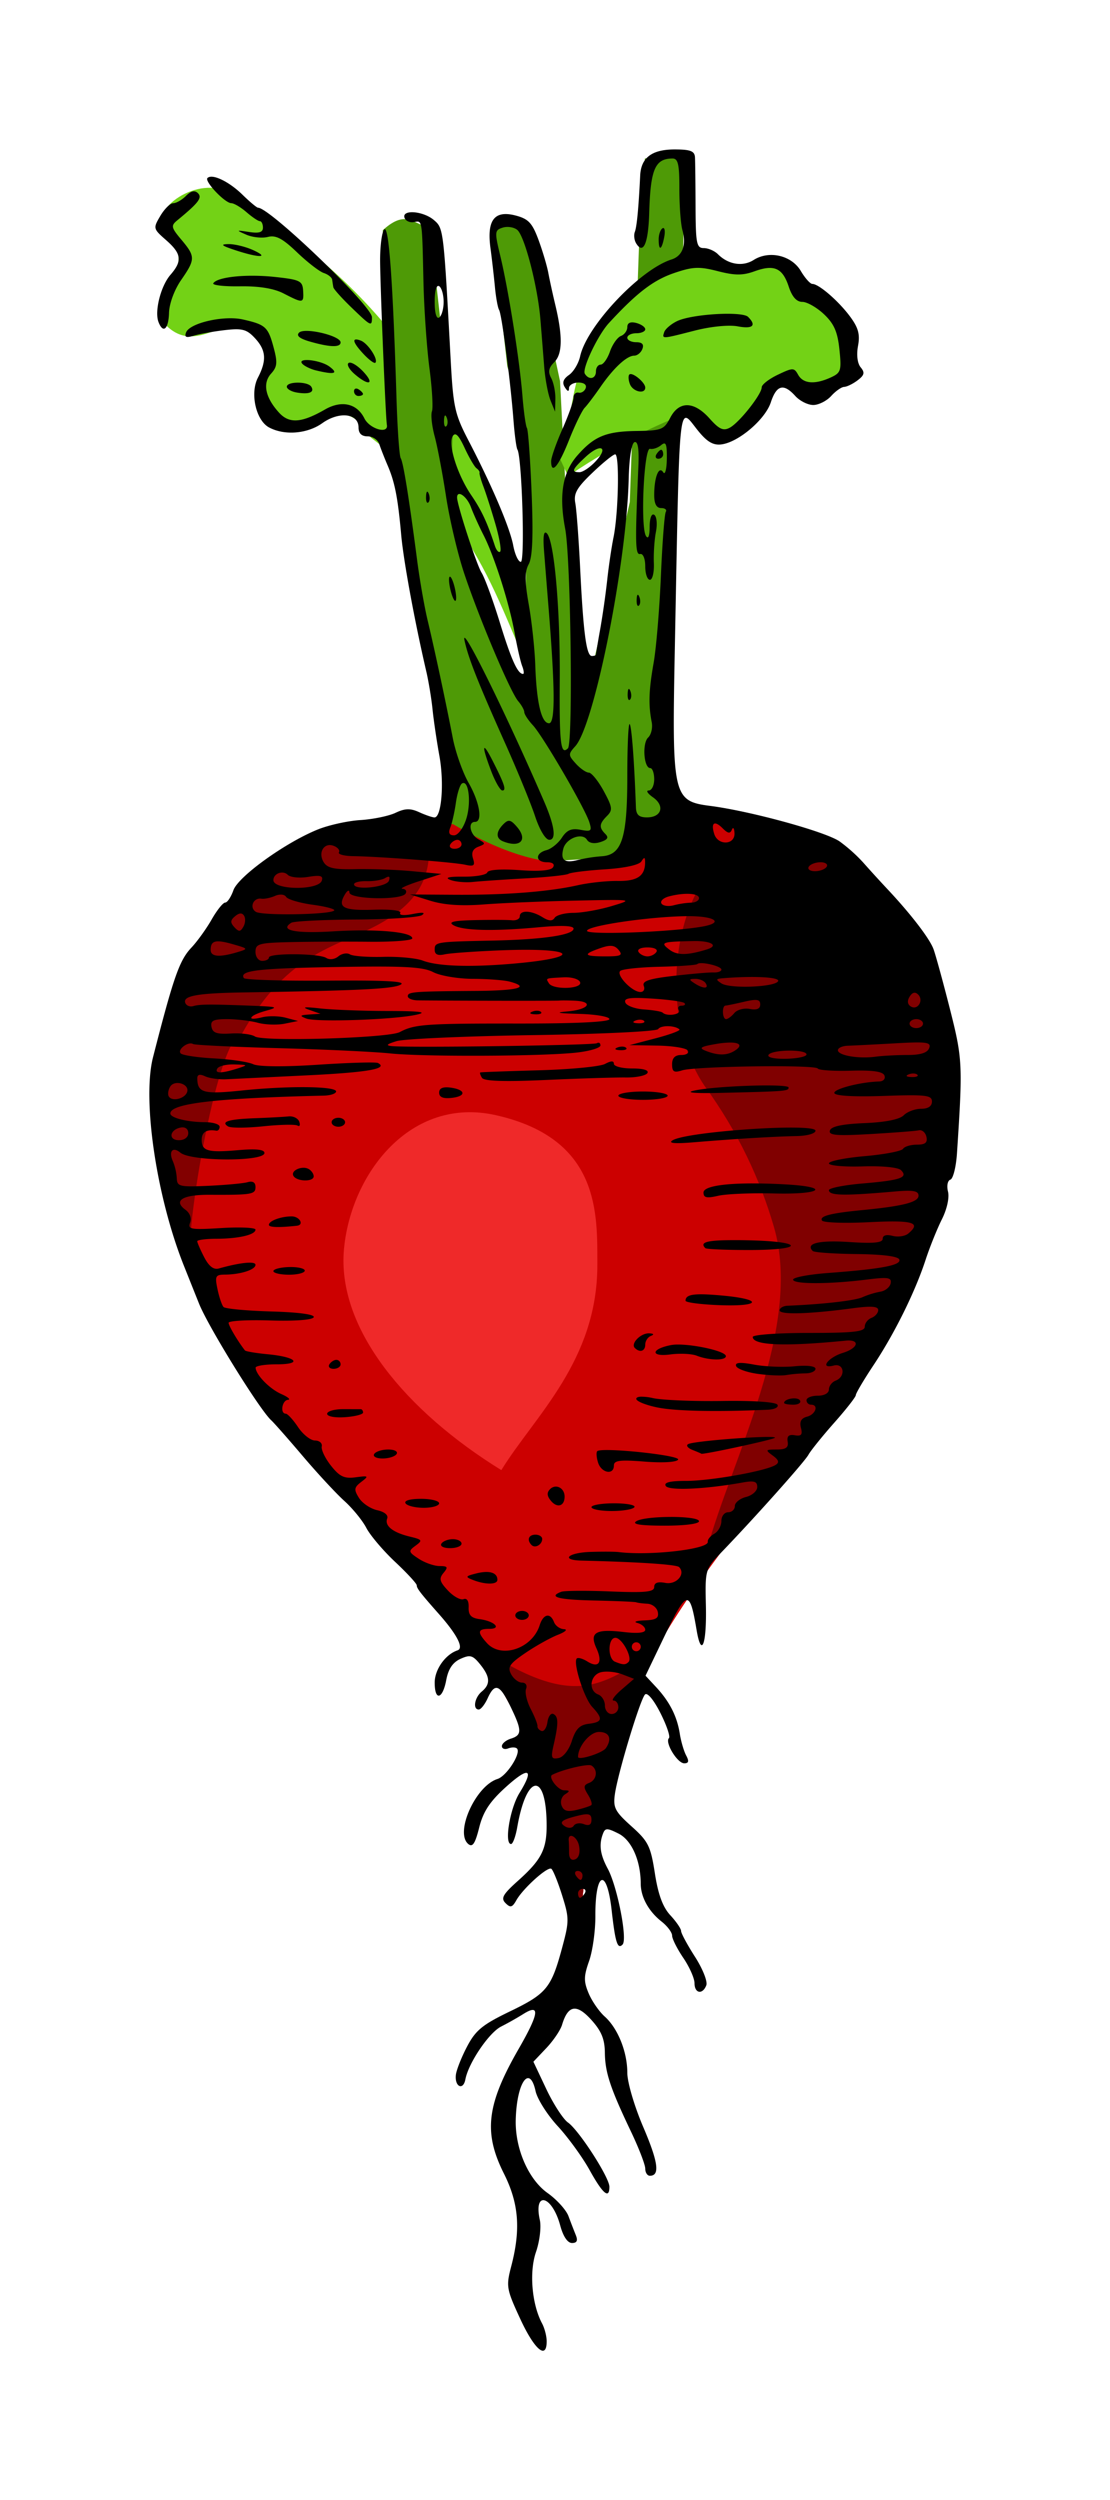 <?xml version="1.0"?>
<svg xmlns="http://www.w3.org/2000/svg" width="74.328" height="167.308" viewBox="0 0 74.328 167.308">
  <defs>
    <filter id="c" x="-.185" width="1.371" y="-.089" height="1.177" color-interpolation-filters="sRGB">
      <feGaussianBlur stdDeviation="1.65"/>
    </filter>
    <filter id="d" x="-.289" width="1.578" y="-.205" height="1.41" color-interpolation-filters="sRGB">
      <feGaussianBlur stdDeviation="2.048"/>
    </filter>
    <filter id="a" x="-.147" width="1.295" y="-.101" height="1.202" color-interpolation-filters="sRGB">
      <feGaussianBlur stdDeviation="1.288"/>
    </filter>
    <filter id="g" x="-.13" width="1.259" y="-.112" height="1.223" color-interpolation-filters="sRGB">
      <feGaussianBlur stdDeviation="1.071"/>
    </filter>
    <clipPath clipPathUnits="userSpaceOnUse" id="f">
      <path d="M30.357 55.165c-6.394-1.094-13.103 1.184-17.143 9.643-5.196 10.88-1.402 20.93 3.929 28.214 10.47 14.306 19 16.319 21.607 36.964 1.244-19.102 8.383-23.446 15.714-34.642 6.278-9.589 11.97-20.741 7.5-31.072-2.444-5.65-9.308-9.608-16.25-9.821-3.722 2.473-7.03 5.607-15.357.714z" fill="#c00" fill-rule="evenodd"/>
    </clipPath>
    <clipPath clipPathUnits="userSpaceOnUse" id="e">
      <path d="M27.996 54.556c-5.854-1.001-11.995 1.084-15.693 8.827-4.757 9.96-1.283 19.16 3.597 25.828 9.584 13.095 17.392 14.938 19.779 33.838 1.14-17.487 7.674-21.463 14.385-31.713 5.747-8.777 10.957-18.986 6.866-28.443-2.238-5.172-8.521-8.795-14.876-8.99-3.407 2.263-6.436 5.133-14.058.653z" fill="#c00" fill-rule="evenodd"/>
    </clipPath>
    <clipPath clipPathUnits="userSpaceOnUse" id="b">
      <path d="M29.273 58.032c-6.599-1.03-13.522 1.116-17.69 9.084-5.363 10.25-1.448 19.718 4.053 26.58 10.805 13.476 19.607 15.373 22.299 34.823 1.284-17.997 8.65-22.088 16.216-32.636 6.48-9.033 12.352-19.54 7.74-29.272-2.522-5.322-9.605-9.051-16.77-9.252-3.84 2.33-7.255 5.283-15.848.673z" fill="#c00" fill-rule="evenodd"/>
    </clipPath>
  </defs>
  <g fill-rule="evenodd">
    <path d="M30.357 55.165c-6.394-1.094-13.103 1.184-17.143 9.643-5.196 10.88-1.402 20.93 3.929 28.214 10.47 14.306 19 16.319 21.607 36.964 1.244-19.102 8.383-23.446 15.714-34.642 6.278-9.589 11.97-20.741 7.5-31.072-2.444-5.65-9.308-9.608-16.25-9.821-3.722 2.473-7.03 5.607-15.357.714z" fill="#c00"/>
    <path d="M36.786 47.665c-2.36-7.617-2.51-14.988-8.75-23.036-3.33-4.643-6.612-7.767-12.688-11.699-1.982-1.282-5.552 1.115-4.244 2.487 2.462 2.586-1.327 4.861-.17 6.159 2.28 2.556 4.244-1.177 6.586.906 1.853 1.648-1.545 3.575.631 5.596 2.067 1.92 4.51-2.597 6.67 1.194 8.058 6.131 8.644 12.262 11.965 18.393z" fill="#73d216"/>
    <path d="M45.836 10.355l-2.652.252-.38 5.43-.63 17.553-3.283 14.52-.758-10.354-.631-12.248-2.147-9.975c-1.106-.92-1.757-.477-2.398 0l1.01 8.965c1.535 5.374 1.342 9.268 1.262 13.258l-.125 8.713-2.274-4.547c-1.545-4.293-2.831-8.586-2.495-12.879l-1.546-13.889c-1.032.037-1.485-1.277-3.156.252l.63 14.774s2.779 13.762 2.905 14.267c.93 6.845.379 10.86.379 10.86l6.06 2.4 6.061-.379 3.662-3.031c-1.71-3.419-.642-7.655-.504-11.617l.758-14.52z" fill="#4e9a06"/>
    <path d="M37.5 30.7c1.078-3.332.44-6.382 3.84-10.178 4.228-4.721 7.901-2.41 7.901-2.41 3.527-.581 3.28-.286 4.42 1.696.544.947 2.457.464 2.899 1.835.34 1.057 1.043 2.426.305 3.293-1.54 1.81-2.317 1.306-4.097.72-1.071-.353-1.573 1.393-2.244 2.101-2.78 2.93-3.031-.736-4.274-.226-1.585.65-4.37 1.73-8.214 4.33z" fill="#73d216"/>
  </g>
  <g fill-rule="evenodd">
    <path d="M30.357 55.165c-6.394-1.094-13.103 1.184-17.143 9.643-5.196 10.88-1.402 20.93 3.929 28.214 10.47 14.306 19 16.319 21.607 36.964 1.244-19.102 8.383-23.446 15.714-34.642 6.278-9.589 11.97-20.741 7.5-31.072-2.444-5.65-9.308-9.608-16.25-9.821-3.722 2.473-7.03 5.607-15.357.714z" fill="#c00"/>
    <path d="M50 59.272c-5.318.914-7.019 10.243-3.393 15.179 2.375 2.976 3.874 5.952 4.822 8.928 2.014 6.325-2.95 14.666-4.643 20.357 2.545-2.537 5.78-3.449 8.749-5.056 2.968-1.606 5.669-3.909 7.144-9.23 3.792-6.395 4.806-20.607.892-26.606-1.592-2.441-9.185-4.326-13.571-3.572z" transform="matrix(.969 0 0 1.062 1.991 -6.436)" clip-path="url(#b)" fill="maroon" filter="url(#c)"/>
    <path d="M33.571 98.38c-6.351-3.919-11.046-9.462-10.535-14.822.476-5.008 4.438-10.226 10.178-8.929 7.001 1.582 6.78 6.62 6.786 10 .013 6.456-4.235 10.17-6.429 13.75z" fill="#ef2929" filter="url(#d)"/>
    <path d="M11.964 81.594c-.672-.715 1.544-14.108 3.036-14.108 2.917-5.288 6.041-5.361 8.75-6.964 4.67-2.763 1.885-6.31 2.5-9.464l-15.536.357-5.178 13.929z" transform="translate(-.226 -4.432) scale(1.092)" clip-path="url(#e)" fill="#820000" filter="url(#a)"/>
    <path d="M31.786 109.986c7.722 5.36 8.96 1.64 12.321.893l3.393 4.286-5.179 17.857-9.285-1.428-5.357-16.072 3.392-5z" clip-path="url(#f)" fill="maroon" filter="url(#g)"/>
  </g>
  <path d="M45.178 10c-1.524 0-2.253.55-2.31 1.746-.106 2.176-.224 3.423-.358 3.774-.082.212-.04.559.092.771.474.768.81-.008.869-2.004.085-2.958.385-3.67 1.554-3.681.38-.004.47.378.467 2.019-.002 1.114.09 2.362.203 2.773.277 1.01.008 1.732-.732 1.967-2.106.669-5.668 4.44-6.115 6.475-.104.473-.438 1.036-.744 1.25-.39.273-.475.519-.282.824.19.299.277.318.28.06.003-.206.287-.374.63-.374.374 0 .569.15.487.375-.076.206-.29.342-.475.3-.185-.04-.338.111-.338.338 0 .227-.337 1.177-.75 2.11-.412.932-.75 1.894-.75 2.136 0 .94.492.363 1.192-1.398.401-1.012.876-1.99 1.054-2.174.179-.184.652-.81 1.051-1.387.885-1.28 1.77-2.1 2.268-2.1.204 0 .45-.203.545-.45.117-.306-.017-.45-.418-.45-.325 0-.592-.135-.592-.3 0-.165.271-.3.601-.3.33 0 .6-.119.6-.265 0-.146-.27-.335-.6-.422-.394-.103-.601-.008-.601.276 0 .237-.192.505-.428.595-.236.091-.566.56-.734 1.041-.168.482-.448.875-.621.875-.174 0-.317.202-.317.45 0 .504-.469.607-.744.162-.203-.329.87-2.59 1.608-3.39 1.869-2.029 2.98-2.88 4.386-3.356 1.24-.422 1.67-.439 2.908-.121 1.144.293 1.668.295 2.46.01 1.316-.477 1.878-.225 2.29 1.023.228.688.526 1.023.91 1.023.315 0 .966.37 1.448.824.677.638.913 1.175 1.037 2.362.148 1.417.102 1.561-.586 1.875-1.062.484-1.84.42-2.176-.178-.273-.49-.35-.49-1.365-.006-.591.282-1.076.66-1.076.838 0 .469-1.497 2.362-2.139 2.705-.433.232-.71.107-1.351-.613-1.043-1.17-2.048-1.19-2.637-.05-.41.792-.579.858-2.246.882-2.054.029-2.844.356-3.969 1.637-.994 1.132-1.247 2.645-.818 4.91.376 1.99.532 14.337.185 14.687-.486.491-.58-.295-.549-4.576.035-4.75-.368-9.31-.865-9.807-.204-.204-.265.181-.187 1.178.063.815.197 2.493.297 3.73.447 5.554.458 7.801.037 7.801-.511 0-.837-1.375-.922-3.9-.037-1.072-.23-2.878-.43-4.014-.281-1.6-.285-2.215-.008-2.732.252-.47.31-1.883.193-4.768-.09-2.255-.23-4.208-.312-4.34-.082-.131-.218-1.107-.303-2.167-.192-2.402-.933-7.072-1.48-9.346-.391-1.623-.382-1.729.16-1.9.315-.1.754-.031.975.152.497.413 1.374 3.807 1.552 6.015.074.908.187 2.326.252 3.15.066.826.257 1.838.424 2.25l.303.75.02-.845c.01-.464-.115-1.096-.28-1.404-.224-.42-.172-.688.213-1.072.55-.55.565-1.744.05-3.88-.158-.66-.363-1.597-.454-2.083-.091-.487-.39-1.49-.664-2.23-.417-1.123-.675-1.393-1.536-1.616-1.41-.365-1.927.308-1.675 2.18.1.742.234 1.921.3 2.619.067.697.192 1.382.278 1.521.178.29.76 4.74.963 7.375.074.97.193 1.855.263 1.969.302.489.516 7.516.229 7.516-.166 0-.394-.488-.506-1.086-.224-1.196-1.418-3.998-2.988-7.014-.927-1.78-1.031-2.252-1.202-5.4-.476-8.806-.478-8.82-1.126-9.375-.713-.611-2.165-.72-1.965-.149.072.206.353.336.625.287.574-.102.546-.272.642 3.987.041 1.815.222 4.417.4 5.783.18 1.365.255 2.668.169 2.894-.087.226-.005.978.181 1.67.187.693.529 2.495.76 4.006.231 1.511.769 3.805 1.195 5.098.977 2.958 3.105 7.998 3.641 8.623.223.26.406.589.406.73 0 .142.258.537.574.877.682.734 3.476 5.53 3.78 6.487.189.595.126.648-.59.511-.605-.115-.91.014-1.246.528-.245.374-.71.75-1.031.834-.777.203-.754.81.03.81.382 0 .538.128.409.336-.137.221-.915.288-2.256.192-1.225-.088-2.087-.027-2.146.152-.055.164-.77.292-1.588.285-1-.009-1.29.062-.887.217.33.126 1.005.188 1.5.137.495-.052 2.083-.16 3.527-.24 1.445-.08 2.743-.218 2.885-.305.142-.088 1.242-.224 2.445-.301 1.336-.086 2.284-.292 2.436-.531.195-.307.248-.295.248.058 0 .918-.517 1.271-1.83 1.252-.72-.01-1.918.117-2.66.283-1.962.44-4.832.663-8.25.641l-3-.02 1.35.418c.916.285 2.07.366 3.599.248 1.238-.095 4.005-.21 6.15-.255 3.877-.082 3.892-.08 2.4.367-.824.247-1.973.45-2.55.453-.578.001-1.147.15-1.266.332-.154.236-.386.224-.82-.045-.74-.459-1.514-.486-1.514-.055 0 .176-.236.293-.525.264-.289-.03-1.402-.034-2.475-.01-1.44.032-1.818.122-1.443.34.63.368 2.687.417 5.719.137 1.517-.14 2.324-.108 2.324.092 0 .426-2.048.73-5.4.8-3.836.081-3.899.092-3.899.614 0 .316.205.41.674.306.371-.082 2.094-.203 3.826-.27 5.137-.196 5.497.515.465.919-2.761.221-4.79.14-5.766-.23-.432-.165-1.625-.277-2.652-.249-1.027.028-2.026-.046-2.22-.166-.195-.12-.545-.06-.778.133-.244.202-.587.246-.81.104-.485-.31-3.838-.334-3.838-.028 0 .124-.204.225-.452.225-.25 0-.449-.266-.449-.6 0-.544.218-.606 2.324-.656 1.28-.03 3.642-.04 5.25-.024 1.61.017 2.926-.084 2.926-.226 0-.434-2.406-.647-5.308-.469-2.527.155-3.613-.068-2.791-.576.17-.106 2.12-.203 4.332-.215 2.21-.011 4.199-.145 4.418-.297.255-.176.035-.202-.614-.074-.59.117-.94.086-.842-.074.098-.159-.65-.248-1.763-.211-2.044.068-2.457-.145-1.957-1.002.17-.291.311-.36.316-.152.011.46 3.477.53 3.758.076.102-.165.009-.311-.207-.322-.216-.012.282-.24 1.107-.508l1.5-.489-1.949-.181c-1.072-.1-2.776-.16-3.783-.137-1.425.034-1.9-.067-2.147-.46-.405-.65.019-1.35.668-1.1.275.105.432.3.35.433-.082.133.35.247.957.256 1.776.025 6.743.407 7.504.576.582.13.668.058.516-.422-.124-.39-.01-.642.351-.781.507-.195.506-.22.008-.5-.56-.315-.724-1.166-.224-1.166.53 0 .313-1.313-.43-2.613-.397-.695-.874-2.045-1.059-3-.468-2.42-1.219-5.93-1.687-7.887-.217-.908-.534-2.729-.705-4.049-.54-4.146-.921-6.51-1.094-6.789-.092-.148-.217-1.923-.28-3.941-.243-7.884-.516-11.67-.82-11.366-.165.166-.291 1.154-.279 2.198.024 2.071.372 10.42.453 10.883.112.637-1.153.272-1.506-.436-.5-1.004-1.526-1.235-2.642-.594-1.569.901-2.389.958-3.07.213-.924-1.01-1.122-1.967-.54-2.611.418-.461.446-.744.17-1.766-.368-1.367-.538-1.52-2.058-1.863-1.27-.287-3.557.235-3.8.867-.123.324 0 .377.517.219.373-.115 1.302-.282 2.062-.371 1.175-.138 1.478-.058 2.025.529.755.81.807 1.49.205 2.652-.54 1.047-.133 2.859.749 3.33 1.03.552 2.558.43 3.564-.287 1.134-.807 2.426-.655 2.426.287 0 .398.202.596.61.596.334 0 .685.235.78.524.095.288.347.93.559 1.425.482 1.122.685 2.167.908 4.65.156 1.74.9 5.78 1.684 9.151.153.66.34 1.794.414 2.52.074.725.28 2.125.459 3.111.33 1.818.146 4.12-.328 4.12-.143 0-.604-.159-1.024-.35-.593-.27-.947-.26-1.588.043-.453.214-1.513.432-2.353.484-.84.052-2.127.337-2.858.633-2.174.88-5.318 3.144-5.642 4.062-.16.454-.408.826-.55.826-.144 0-.55.507-.903 1.125-.353.62-.963 1.469-1.36 1.89-.804.852-1.194 1.962-2.57 7.335-.732 2.858.231 9.35 2.066 13.95.363.907.82 2.055 1.02 2.55.63 1.567 4.062 7.105 4.834 7.8.183.166 1.133 1.243 2.111 2.395.979 1.153 2.232 2.503 2.783 3 .552.498 1.214 1.31 1.471 1.805.258.495 1.122 1.515 1.922 2.266.8.75 1.453 1.458 1.453 1.574 0 .203.248.524 1.48 1.916 1.216 1.372 1.688 2.288 1.253 2.433-.815.272-1.532 1.282-1.532 2.16 0 1.249.53 1.13.774-.173.139-.74.434-1.18.949-1.414.647-.295.824-.247 1.313.357.682.842.713 1.334.115 1.83-.482.4-.616 1.201-.2 1.201.14 0 .406-.337.594-.75.482-1.056.809-.94 1.528.545.778 1.608.782 1.915.027 2.155-.33.104-.6.33-.6.502 0 .171.189.24.42.152.232-.089.496-.086.588.006.3.3-.686 1.843-1.305 2.039-1.466.465-2.869 3.591-1.953 4.352.287.237.46-.026.73-1.104.269-1.065.706-1.729 1.764-2.69 1.569-1.422 1.95-1.266.932.381-.64 1.035-1.031 3.413-.562 3.413.12 0 .306-.507.414-1.125.632-3.636 1.957-3.724 1.968-.131.005 1.62-.355 2.317-1.912 3.71-1.02.913-1.167 1.175-.841 1.5.325.327.452.293.726-.193.445-.79 2.082-2.265 2.338-2.107.112.07.437.864.72 1.765.487 1.547.486 1.744.003 3.534-.724 2.68-1.04 3.065-3.496 4.25-1.836.885-2.293 1.26-2.866 2.35-.375.713-.712 1.566-.75 1.896-.09.796.492 1.07.637.3.207-1.097 1.577-3.121 2.39-3.533a21.174 21.174 0 001.466-.826c1.172-.742 1.09-.074-.288 2.319-2.144 3.726-2.367 5.593-.988 8.341 1.001 1.996 1.139 3.733.49 6.211-.35 1.343-.321 1.516.61 3.526.953 2.057 1.765 2.745 1.765 1.494 0-.341-.138-.879-.306-1.194-.687-1.283-.873-3.443-.412-4.78.249-.724.363-1.673.26-2.145-.438-1.992.823-1.648 1.367.373.195.725.492 1.164.785 1.164.329 0 .406-.156.258-.524a57.394 57.394 0 01-.493-1.275c-.153-.413-.782-1.108-1.398-1.545-1.285-.91-2.183-2.977-2.133-4.906.065-2.495.928-3.737 1.328-1.914.117.531.783 1.583 1.48 2.34.698.756 1.662 2.083 2.141 2.949.881 1.59 1.323 1.962 1.323 1.111 0-.624-2.037-3.78-2.774-4.299-.323-.227-.978-1.237-1.453-2.242l-.863-1.826.861-.908c.474-.5.95-1.203 1.057-1.559.398-1.325.967-1.427 1.947-.35.684.753.91 1.294.92 2.198.015 1.34.358 2.377 1.752 5.299.524 1.099.953 2.212.953 2.474s.138.477.309.477c.687 0 .562-.912-.448-3.272-.592-1.384-1.062-2.983-1.062-3.617 0-1.404-.634-2.981-1.516-3.768-.366-.326-.848-1.02-1.07-1.544-.34-.805-.335-1.143.027-2.17.236-.67.425-2.024.42-3.012-.014-3 .766-3.276 1.09-.387.243 2.169.396 2.647.732 2.295.34-.354-.353-3.886-.994-5.074-.51-.947-.6-1.61-.318-2.344.149-.387.276-.387 1.039-.006.876.437 1.484 1.804 1.488 3.344.002.907.527 1.86 1.4 2.547.387.304.702.727.702.94 0 .212.337.882.75 1.49.412.607.75 1.37.75 1.693 0 .69.543.784.79.137.096-.248-.244-1.104-.757-1.903-.512-.798-.932-1.576-.932-1.728 0-.153-.325-.626-.72-1.053-.504-.544-.814-1.381-1.035-2.803-.285-1.829-.439-2.14-1.569-3.152-1.103-.99-1.235-1.244-1.11-2.143.196-1.4 1.693-6.35 2.02-6.677.155-.155.584.363 1.026 1.234.418.825.677 1.585.574 1.687-.288.288.563 1.686 1.025 1.686.298 0 .333-.143.13-.523-.155-.29-.348-.946-.428-1.46-.184-1.167-.684-2.148-1.59-3.122l-.705-.758 1.17-2.438c1.61-3.357 1.78-3.403 2.251-.615.322 1.906.68.974.622-1.617-.055-2.432-.046-2.46 1.017-3.565 2.256-2.342 5.584-6.068 5.848-6.548.152-.277.927-1.24 1.724-2.14.797-.898 1.45-1.732 1.45-1.853 0-.12.53-1.019 1.181-1.998 1.413-2.127 2.787-4.903 3.489-7.049.281-.86.775-2.084 1.095-2.722.34-.678.51-1.448.408-1.852-.097-.387-.026-.738.16-.8.183-.061.38-.85.44-1.75.394-5.984.378-6.322-.482-9.711-.465-1.83-.958-3.622-1.094-3.979-.274-.72-1.514-2.332-3.055-3.975a89.88 89.88 0 01-1.664-1.824 10.763 10.763 0 00-1.553-1.387c-.912-.647-5.96-2.035-8.675-2.384-2.493-.321-2.565-.636-2.371-10.453.343-17.472.216-16.295 1.576-14.63.597.732 1.006.965 1.556.891 1.145-.153 2.919-1.666 3.297-2.812.386-1.169.858-1.291 1.64-.426.3.33.84.602 1.202.602.361 0 .9-.272 1.2-.602.298-.33.69-.604.87-.61.181-.005.586-.202.899-.439.457-.346.498-.519.207-.869-.219-.264-.29-.831-.178-1.434.143-.773.023-1.216-.535-1.968-.771-1.04-2.091-2.18-2.522-2.18-.144 0-.492-.39-.773-.865-.618-1.046-2.116-1.397-3.156-.739-.736.466-1.699.312-2.395-.384-.226-.226-.652-.41-.949-.41-.48 0-.54-.307-.549-2.776-.005-1.526-.022-3.012-.039-3.3-.024-.417-.305-.526-1.36-.526zm-30.916 1.832c-.163-.02-.292.005-.37.082-.217.218 1.164 1.675 1.594 1.682.181.003.64.273 1.02.603.38.33.784.602.896.602.113 0 .205.194.205.431 0 .314-.255.395-.925.293-.887-.134-.894-.128-.182.182.409.178 1.057.245 1.44.148.535-.134.986.106 1.956 1.036.694.664 1.497 1.284 1.786 1.379.288.094.541.297.562.45.02.155.055.38.078.505.023.123.567.73 1.21 1.35 1.324 1.276 1.374 1.302 1.374.654 0-.761-6.835-7.329-7.627-7.329-.083 0-.554-.393-1.047-.875-.679-.663-1.481-1.13-1.97-1.193zm-1.36.98c-.13.03-.278.128-.447.297-.27.27-.655.49-.855.49-.2 0-.589.383-.864.848-.49.83-.483.86.385 1.621 1.04.913 1.1 1.393.291 2.325-.647.746-1.075 2.436-.799 3.156.308.801.674.481.705-.615.018-.62.357-1.539.809-2.192.963-1.39.964-1.576.02-2.699-.687-.816-.713-.94-.278-1.297 1.43-1.175 1.688-1.515 1.387-1.816-.107-.107-.222-.147-.354-.117zm31.55 2.461c-.024-.018-.053-.017-.089.004-.14.088-.256.42-.256.74 0 .814.202.728.372-.158.058-.305.043-.53-.028-.586zm-29.145 1.063c-.584.007-.485.098.449.406 1.58.522 2.34.52 1.201-.002-.495-.226-1.238-.41-1.65-.404zm1.675 2.117c-1.358-.009-2.5.184-2.699.504-.08.129.724.22 1.783.203 1.268-.02 2.263.14 2.909.47 1.328.682 1.373.678 1.324-.163-.04-.672-.2-.752-1.912-.936-.474-.05-.952-.075-1.405-.078zm12.424.697c.165.102.301.574.301 1.05 0 .475-.136.948-.3 1.05-.182.112-.3-.304-.3-1.05 0-.748.118-1.162.3-1.05zm19.912 1.868c-1.165-.087-3.253.116-3.99.476-.4.196-.782.524-.85.73-.152.47-.196.472 2.04-.1 1.075-.276 2.288-.396 2.875-.286 1.018.191 1.282-.05.699-.633-.1-.099-.385-.158-.774-.187zm-28.703 1.127c-.277-.01-.497.024-.588.115-.203.203.03.397.713.594 1.353.389 2.067.41 2.067.058 0-.335-1.36-.74-2.192-.767zm3.201.574c-.215.03-.03.377.541.986.359.381.708.638.776.57.215-.215-.493-1.297-.969-1.48-.16-.062-.276-.086-.348-.076zm-3.353 1.377c-.254.015-.374.102-.192.275.157.15.555.337.885.416 1.236.297 1.531.218.918-.246-.393-.297-1.188-.47-1.611-.445zm3.045.183c-.068-.017-.123-.015-.16.008-.15.092.027.425.39.74.958.831 1.395.704.576-.168-.287-.305-.603-.527-.806-.58zm18.734.754c-.042-.002-.076.008-.1.031-.082.083-.064.372.04.643.195.51 1.025.696 1.025.23 0-.304-.67-.89-.965-.904zm-22.3.574c-.382 0-.735.09-.735.272 0 .153.303.33.674.39.821.136 1.194-.016.963-.39-.113-.182-.521-.272-.903-.272zm3.949.397c-.108-.018-.184.047-.184.178 0 .174.134.318.299.318.165 0 .3-.06.3-.133 0-.073-.135-.214-.3-.316a.323.323 0 00-.115-.047zm5.9 1.81c.032-.031.073.01.121.13.087.216.076.476-.023.576-.1.1-.171-.079-.158-.395.007-.175.029-.279.06-.31zm.666 1.254c.157-.022.356.26.652.9.301.65.66 1.265.797 1.366.138.101.231.235.205.299-.025.064.092.484.262.931.17.448.53 1.573.799 2.499.269.925.414 1.76.32 1.853-.094.094-.255-.086-.357-.398-.503-1.54-.89-2.372-1.574-3.373-.934-1.365-1.581-3.417-1.248-3.956.045-.072.092-.113.144-.12zm12.033.52c.226-.075.31.454.258 1.625-.227 5.177-.21 5.934.12 5.861.193-.043.339.313.339.826 0 .495.14.9.313.9.171 0 .29-.505.263-1.124-.026-.619.036-1.556.139-2.082.104-.531.052-1.04-.115-1.143-.178-.11-.302.22-.305.807-.003.62-.095.85-.246.611-.383-.603-.135-5.935.271-5.834.188.047.523-.063.743-.246.322-.268.396-.09.382.924-.01.69-.118 1.094-.24.896-.29-.47-.605.32-.605 1.516 0 .593.15.875.466.875.258 0 .397.114.311.254-.087.14-.234 2.064-.328 4.275-.094 2.212-.312 4.83-.486 5.82-.327 1.858-.358 2.807-.13 3.98.074.372-.034.836-.24 1.028-.406.38-.292 2.043.141 2.043.146 0 .266.338.266.75 0 .413-.166.75-.368.75-.201 0-.072.205.288.457.81.568.577 1.342-.403 1.342-.537 0-.724-.168-.742-.674-.106-3.04-.286-5.434-.418-5.566-.087-.087-.158 1.468-.158 3.457 0 4.18-.358 5.302-1.72 5.385a9.987 9.987 0 00-1.583.246c-.901.235-1.184.018-.982-.754.182-.696 1.27-1.104 1.586-.594.138.224.482.283.892.153.486-.155.578-.301.338-.541-.439-.44-.416-.682.111-1.21.39-.388.363-.589-.224-1.67-.367-.674-.816-1.226-.996-1.228-.18-.001-.573-.273-.871-.603-.512-.565-.515-.633-.036-1.162 1.276-1.41 3.438-12.214 3.577-17.872.035-1.423.191-2.411.392-2.478zm-2.385.418c.334-.066.345.265-.228.875-.371.395-.854.719-1.072.719-.572 0-.5-.181.406-1.022.378-.35.694-.533.894-.572zm4.168.094c-.072 0-.214.135-.316.3-.102.165-.044.3.13.3.176 0 .32-.135.32-.3 0-.165-.06-.3-.134-.3zm-3.08.304c.297-.004.22 3.931-.109 5.545-.134.66-.325 1.944-.422 2.852a57.925 57.925 0 01-.467 3.28 50.27 50.27 0 00-.289 1.724c0 .052-.123.095-.273.095-.366 0-.57-1.523-.783-5.85-.098-1.98-.245-3.955-.327-4.388-.12-.635.103-1.027 1.143-2.021.71-.68 1.397-1.235 1.527-1.237zm-12.603 2.51c-.032.032-.054.136-.06.31-.014.317.058.495.157.395.1-.1.11-.36.024-.576-.048-.12-.09-.16-.121-.129zm2.123.15c.196-.066.615.322.816.862.17.454.55 1.297.846 1.875.733 1.43 1.738 4.6 2.094 6.6.161.907.386 1.885.498 2.173.112.289.138.526.058.526-.36 0-.787-.943-1.558-3.45-.457-1.485-1.005-2.979-1.217-3.32-.342-.55-1.643-4.539-1.643-5.037 0-.134.04-.206.106-.229zm-.608 5.538c-.07.07-.038.488.073.927.11.44.26.741.33.67.07-.07.038-.488-.072-.927-.11-.44-.26-.741-.33-.67zm12.584 1.212c-.031.032-.05.136-.058.311-.013.316.056.494.156.395.1-.1.11-.36.024-.577-.048-.12-.09-.16-.122-.129zm-11.597 2.883c-.008.024-.005.073.012.153.242 1.156.896 2.81 2.728 6.9.813 1.815 1.713 4.009 2 4.875.308.928.7 1.574.955 1.574.478 0 .35-.944-.346-2.549-2.397-5.538-5.225-11.302-5.35-10.953zm10.998 3.416c-.032.032-.054.138-.06.313-.014.316.058.492.157.392.1-.1.11-.357.024-.574-.048-.12-.09-.162-.121-.13zm-9.621 3.948c-.124-.075.015.474.427 1.554.27.707.605 1.285.743 1.285.285 0 .142-.43-.664-2.011-.262-.514-.432-.784-.506-.828zm-1.375 2.347c.332.133.432 1.473.117 2.426-.2.603-.55 1.066-.81 1.066-.318 0-.393-.162-.247-.525.117-.289.285-1.033.373-1.656.089-.623.273-1.204.41-1.29.057-.034.11-.04.157-.02zm3.039 2.526c-.132-.027-.253.049-.422.218-.506.506-.517.952-.03 1.149 1.148.463 1.686-.09.938-.963-.212-.247-.354-.377-.486-.404zm13.775.173c.114.011.28.118.488.327.348.347.499.368.612.088.083-.205.163-.096.176.24.03.792-1.107.834-1.356.05-.152-.477-.109-.723.08-.705zM30.625 56.2c.155 0 .281.136.281.301 0 .165-.21.3-.467.3s-.385-.135-.283-.3c.102-.165.314-.3.469-.3zm24.316 1.5c.33 0 .518.136.416.301-.102.165-.457.3-.787.3s-.516-.135-.414-.3c.102-.165.455-.3.785-.3zm-35.96.698a.516.516 0 01.287.144c.17.17.785.233 1.365.139.82-.134 1.024-.078.916.25-.22.666-3.242.635-3.242-.033 0-.334.357-.55.673-.5zm6.98.279c.126-.036.153.05.084.258-.146.438-2.338.665-2.338.242 0-.13.384-.225.856-.211.47.013 1.03-.083 1.24-.213a.67.67 0 01.158-.076zm20.22 1.14c.377.021.626.117.626.284 0 .165-.237.302-.526.304a5.665 5.665 0 00-1.166.176c-.352.095-.723.042-.822-.119-.1-.16.123-.374.492-.473.516-.138 1.02-.192 1.397-.172zm-27.316.051c.133.012.24.063.297.153.107.169.912.406 1.79.525.876.12 1.517.292 1.425.385-.28.28-4.811.355-5.244.088-.457-.283-.169-.964.37-.88.195.031.604-.052.91-.185a.953.953 0 01.452-.086zM16.1 61.131c.1-.005.18.046.246.152.106.172.084.503-.05.735-.197.346-.305.35-.603.027-.284-.308-.273-.465.05-.732.14-.117.257-.177.357-.182zm29.859.178c1.89-.024 2.587.429 1.07.697-2.08.368-7.722.576-7.722.285 0-.34 4.14-.95 6.652-.982zm.473 1.666c1.2-.024 1.727.305.9.56-1.308.403-1.987.407-2.502.018-.65-.492-.526-.537 1.602-.578zm-32.016.04c.228-.057.604.006 1.191.174 1.025.294 1.031.306.3.526-1.21.363-1.8.316-1.8-.147 0-.316.08-.495.309-.552zm26.543.284c.19.018.33.107.467.273.298.36.154.428-.883.428-1.464 0-1.55-.132-.355-.549.341-.119.582-.17.771-.152zm2.398.101c.448 0 .706.128.6.3-.102.164-.372.3-.6.3-.228 0-.5-.136-.601-.3-.106-.172.154-.3.601-.3zm3.672 1.055c.482.02 1.278.249 1.278.43 0 .117-.237.203-.526.191-.288-.012-1.494.093-2.68.23-1.662.194-2.116.347-1.992.673.092.237-.016.414-.246.404-.563-.025-1.61-1.13-1.334-1.406.124-.125 1.308-.251 2.631-.282 1.323-.03 2.463-.111 2.533-.181.05-.05.176-.066.336-.059zm-21.675.227c2.299.002 3.146.107 3.656.373.466.243 1.656.444 2.646.447.99.003 2.104.088 2.475.187 1.396.375.58.6-2.25.622-4.221.032-4.574.06-4.574.357 0 .148.304.271.675.275 2.504.028 9.3.038 9.47.014.112-.015.577-.012 1.03.008 1.298.056.962.587-.45.715-.92.082-.71.13.75.168 1.114.029 2.025.186 2.025.351 0 .19-2.223.298-6.075.295-6.266-.005-6.98.048-7.968.576v-.002c-.745.399-9.149.651-9.696.291-.226-.149-.95-.238-1.609-.197-.933.058-1.219-.039-1.297-.443-.08-.42.121-.52 1.049-.52.632 0 1.553.11 2.047.242.494.134 1.304.162 1.799.063l.9-.18-.826-.219c-.454-.12-1.162-.132-1.574-.029-1.116.28-.91-.115.224-.43.89-.247.82-.276-.824-.34-2.904-.111-3.577-.107-4.014.022-.226.067-.468-.03-.537-.217-.175-.474.824-.652 3.951-.7 7.719-.122 9.963-.234 10.471-.518.401-.225-.98-.3-4.906-.27-3.005.023-5.522-.054-5.594-.17-.312-.504.898-.65 6.201-.742 1.13-.02 2.058-.03 2.825-.03zm24.474.703c1.353-.035 2.346.064 2.281.262-.134.407-3.233.537-3.802.16-.387-.257-.378-.304.074-.342.504-.043.996-.069 1.447-.08zm-12.1.017c.544-.029 1.035.113 1.116.323.176.459-1.807.531-2.088.076-.218-.352-.265-.333.973-.399zm8.836.102c.28-.003.59.132.692.297.235.38-.163.38-.75 0-.388-.25-.379-.293.058-.297zm14.625.935c.096-.023.193.016.293.116.391.39-.034 1.08-.492.797-.226-.14-.255-.374-.08-.657.09-.146.184-.232.28-.256zm-18.44.344c.25.003.562.02.942.043 1.081.068 2.042.202 2.14.299.096.097.01.176-.192.176s-.284.134-.182.299c.18.29-.81.44-1.086.164-.075-.075-.634-.17-1.242-.211-.608-.041-1.172-.25-1.254-.463-.087-.226.121-.316.873-.307zm7.94.14c.163.028.217.124.217.296 0 .29-.227.388-.697.299-.384-.074-.85.05-1.037.275-.186.224-.436.406-.553.406-.254 0-.29-.896-.037-.906.096-.004.659-.12 1.25-.258.426-.099.695-.139.857-.111zm-30.214.493c-.116.015-.034.069.232.162l.75.262-.75.05c-.632.044-.665.086-.201.268.664.262 5.93.078 7.4-.258.762-.174.219-.242-1.984-.246-1.669-.003-3.694-.08-4.5-.172-.52-.059-.832-.081-.947-.066zm15.507.22a.828.828 0 00-.332.06c-.239.095-.167.167.182.181.316.013.492-.059.393-.158-.05-.05-.138-.078-.243-.082zm25.375.563c.248 0 .45.136.45.301 0 .165-.202.3-.45.3-.247 0-.45-.135-.45-.3 0-.165.203-.3.45-.3zm-18.476.037c.104.005.194.033.244.082.1.1-.076.172-.393.159-.35-.015-.42-.086-.181-.182a.82.82 0 01.33-.059zm1.867.436c.3.006.61.08.75.219.075.075-.645.343-1.602.593l-1.74.455 1.858.032c1.021.016 1.94.163 2.043.328.102.165-.092.3-.432.3-.424 0-.62.196-.62.622 0 .504.126.58.667.408.887-.281 8.92-.392 9.086-.125.07.115 1.072.18 2.224.146 1.474-.042 2.139.054 2.243.325.083.217-.073.391-.36.398-1.252.032-3.072.505-2.994.777.053.186 1.32.257 3.31.188 2.82-.098 3.225-.05 3.225.375 0 .315-.256.486-.728.486-.401 0-.924.195-1.162.434-.279.278-1.22.467-2.623.525-1.495.063-2.23.218-2.32.492-.108.324.418.37 2.71.239 1.564-.09 3.022-.202 3.24-.25.219-.049.449.147.512.435.086.391-.076.526-.639.526-.414 0-.832.125-.927.279-.095.154-1.251.375-2.569.49-1.317.115-2.394.332-2.394.483 0 .15 1.014.242 2.252.203 1.313-.042 2.387.062 2.576.252.495.494-.02.674-2.55.888-1.253.106-2.278.309-2.278.45 0 .369.998.388 4.426.087 1.215-.106 1.574-.042 1.574.282 0 .434-1.036.7-3.75.963-2.139.206-2.897.402-2.713.7.088.144 1.511.193 3.162.11 2.94-.147 3.509.02 2.611.764-.214.178-.688.247-1.05.152-.414-.108-.659-.036-.659.194 0 .269-.598.326-2.253.218-2.028-.132-2.939.093-2.432.6.096.096 1.414.188 2.93.205 1.771.02 2.795.151 2.869.371.127.381-1.205.631-4.79.898-1.278.096-2.324.294-2.324.442 0 .312 2.39.313 4.885.002 1.478-.185 1.723-.149 1.647.246-.05.255-.358.507-.686.559a5.54 5.54 0 00-1.197.369c-.5.23-2.67.476-5.024.572-.288.012-.525.152-.525.31 0 .305 1.974.248 4.875-.14 1.248-.167 1.725-.135 1.725.12 0 .192-.202.427-.45.522-.247.095-.45.36-.45.59 0 .335-.745.418-3.75.418-2.063 0-3.75.12-3.75.268 0 .566 2.144.651 6.212.248 1-.1.872.494-.176.818-1.012.313-1.583 1.101-.615.848.702-.184.82.744.129 1.01-.247.095-.451.362-.451.592 0 .245-.31.417-.75.417-.413 0-.75.134-.75.3 0 .164.136.3.3.3.534 0 .318.65-.265.803-.392.102-.516.332-.408.746.12.459.025.573-.41.498-.4-.069-.541.057-.479.428.066.393-.117.525-.732.525-.762 0-.78.03-.268.404.407.298.457.465.188.631-.661.409-4.34 1.065-5.967 1.065-1.11 0-1.53.103-1.383.34.203.328 2.651.217 5.15-.233.766-.138.975-.073.975.303 0 .263-.337.562-.75.666-.412.103-.75.378-.75.607 0 .23-.204.416-.451.416-.248 0-.45.264-.45.586 0 .322-.214.705-.476.852-.262.147-.459.389-.435.539.075.495-3.873.948-5.989.685-.247-.03-1.091-.033-1.875-.008-1.501.05-2.014.546-.6.58 3.893.095 6.368.26 6.542.434.464.465-.176 1.2-.92 1.059-.506-.097-.746-.01-.746.273 0 .335-.573.395-2.926.299-1.609-.066-3.093-.055-3.299.023-.908.347-.19.532 2.25.584 1.444.031 2.693.084 2.775.12.083.034.418.078.745.095.326.017.64.266.697.555.08.41-.116.533-.895.56-.548.02-.761.097-.472.172.288.076.525.281.525.457 0 .206-.514.259-1.441.149-1.884-.223-2.31.03-1.827 1.09.435.953.154 1.358-.613.879-.305-.19-.62-.28-.701-.2-.273.274.486 2.657 1.035 3.246.736.79.688 1.015-.242 1.127-.6.073-.868.345-1.125 1.141h.002c-.197.61-.57 1.09-.893 1.152-.485.093-.527-.02-.326-.896.327-1.426.323-1.882-.02-2.053-.164-.082-.344.162-.398.543-.054.38-.232.647-.396.592-.165-.055-.287-.2-.272-.32.016-.122-.186-.637-.449-1.145s-.406-1.113-.316-1.346c.093-.242-.021-.424-.268-.424-.236 0-.566-.253-.732-.564-.256-.477-.105-.7.965-1.426.696-.473 1.673-1.017 2.168-1.21.495-.194.677-.363.406-.376-.271-.012-.571-.227-.666-.474-.25-.653-.718-.551-.96.209-.495 1.562-2.568 2.261-3.534 1.193-.664-.733-.628-.951.162-.951.864 0 .342-.517-.658-.65-.563-.076-.746-.272-.727-.788.016-.427-.113-.634-.342-.547-.202.078-.673-.182-1.045-.578-.56-.596-.61-.8-.295-1.18.322-.387.282-.458-.265-.458-.356 0-.983-.218-1.393-.487-.696-.456-.71-.514-.215-.877.484-.353.453-.406-.369-.603-1.148-.275-1.717-.725-1.531-1.211.089-.231-.176-.452-.67-.56-.45-.1-.998-.469-1.219-.823-.35-.56-.33-.7.158-1.074.518-.396.49-.42-.377-.305-.761.102-1.072-.041-1.65-.77-.392-.492-.671-1.074-.623-1.292.049-.218-.155-.398-.451-.399-.296 0-.807-.404-1.137-.898-.33-.494-.702-.898-.826-.899-.39-.001-.244-.9.15-.925.207-.014.005-.189-.447-.389-.785-.348-1.698-1.284-1.719-1.762-.005-.123.625-.226 1.4-.226 1.79 0 1.36-.49-.59-.674-.786-.075-1.47-.19-1.523-.256-.473-.602-1.095-1.65-1.095-1.848 0-.134 1.249-.206 2.775-.158 1.64.052 2.835-.035 2.924-.213.094-.187-.975-.334-2.846-.388-1.648-.048-3.085-.182-3.193-.3-.108-.116-.29-.65-.402-1.187-.186-.879-.136-.976.494-.98 1.042-.006 2.049-.327 2.049-.655 0-.26-1.013-.16-2.461.247-.344.096-.661-.15-.975-.756-.256-.495-.465-.976-.465-1.067 0-.09.574-.166 1.276-.168 1.5-.004 2.625-.267 2.625-.611 0-.135-1.03-.183-2.288-.105-2.04.125-2.264.087-2.093-.358.114-.298-.01-.646-.31-.865-.84-.613-.195-1.013 1.618-1.004 2.845.013 3.073-.026 3.073-.523 0-.305-.186-.418-.526-.32-.289.082-1.47.19-2.625.243-1.927.088-2.102.047-2.119-.504a3.571 3.571 0 00-.262-1.138c-.303-.67-.012-1.004.502-.576.712.59 5.63.611 5.63.023 0-.233-.548-.295-1.725-.193-2.068.179-2.477.067-2.477-.69 0-.515.32-.715.977-.611.123.02.224-.099.224-.264s-.438-.302-.974-.304c-1.19-.005-2.327-.289-2.327-.582 0-.674 3.043-1.029 10.276-1.196.453-.01.824-.135.824-.28 0-.353-3.187-.387-6.299-.064-2.58.268-2.985.16-2.996-.81-.003-.26.167-.306.522-.14.288.133.928.223 1.423.199l5.4-.262c4.054-.196 5.476-.444 4.753-.826-.138-.073-1.94-.022-4.002.115-2.278.151-3.985.138-4.35-.033-.33-.156-1.506-.33-2.613-.389-1.108-.058-2.117-.209-2.242-.334-.253-.252.506-.828.828-.629.111.069 2.683.193 5.715.276 3.031.082 6.39.24 7.463.351 2.297.237 10.266.2 12.523-.057.866-.098 1.576-.311 1.576-.474 0-.163-.106-.23-.236-.15-.225.139-12.465.313-13.715.195-.45-.043-.374-.127.3-.334.496-.152 4.6-.333 9.12-.403 4.603-.07 8.297-.247 8.398-.404.088-.135.375-.199.674-.193zm16.457 1.09c.98-.02 1.128.08 1.014.379-.12.314-.583.459-1.457.459-.704 0-1.668.051-2.143.115-1.142.152-2.512-.085-2.512-.436 0-.154.303-.289.674-.3.372-.012 1.787-.084 3.145-.16.533-.03.952-.05 1.28-.057zm-12.377.006c.716-.016.92.196.37.545-.524.33-1.12.332-1.942.007-.485-.191-.353-.28.695-.459a6.11 6.11 0 01.877-.093zm-7.146.27a.828.828 0 00-.332.058c-.24.096-.168.167.181.181.317.013.494-.058.395-.158-.05-.05-.14-.078-.244-.082zm11.136.269c.608-.007 1.188.076 1.188.256 0 .144-.613.274-1.361.289-.804.016-1.288-.091-1.182-.262.111-.18.747-.277 1.355-.283zm-11.857.726c-.099.002-.248.058-.451.166-.329.176-2.32.366-4.426.424-2.105.058-3.869.123-3.92.143-.05.019-.002.181.11.361.138.225 1.479.27 4.292.143 2.25-.102 4.654-.176 5.342-.166.688.01 1.336-.123 1.442-.293.12-.195-.263-.31-1.026-.31-.67 0-1.217-.14-1.217-.311 0-.106-.048-.158-.146-.157zm-25.262.198c.914.028.924.04.207.27-1.077.344-1.563.344-1.35 0 .103-.166.617-.287 1.143-.27zm45.483.607c.104.004.194.03.244.08.1.1-.079.171-.395.158-.35-.014-.42-.086-.181-.181a.826.826 0 01.332-.057zm-49.246.637c.354.02.706.269.595.601-.15.451-1.004.66-1.226.301-.087-.14-.046-.438.091-.66.115-.185.327-.254.54-.242zm40.097.174c-1.421-.056-4.406.09-5.527.328-.671.142-.02.199 1.8.156 4.336-.102 4.5-.116 4.5-.358 0-.067-.299-.108-.773-.126zm-22.203.115c-.285.016-.424.132-.424.355 0 .301.262.412.826.352 1.012-.108.968-.551-.068-.69a1.798 1.798 0 00-.334-.017zm13.227.279c-.908 0-1.65.126-1.65.28 0 .153.742.277 1.65.277.907 0 1.65-.124 1.65-.278 0-.153-.743-.279-1.65-.279zm-23.733 1.666c-.312.032-1.31.086-2.217.12-1.79.064-2.35.232-1.836.55.181.112 1.243.108 2.358-.008 1.115-.116 2.146-.138 2.29-.049.146.09.2-.026.12-.256-.08-.229-.403-.39-.715-.357zm3.332.092c-.247 0-.449.134-.449.299 0 .165.202.3.45.3.247 0 .45-.135.45-.3 0-.165-.203-.3-.45-.3zm-10.347.648c.182.032.298.17.298.38 0 .277-.256.472-.625.472-.73 0-.63-.702.123-.848a.56.56 0 01.204-.004zm40.943.01c-2.458-.034-7.466.4-8.209.848-.333.2.126.242 1.463.13 2.686-.224 5.31-.382 6.826-.412.72-.013 1.275-.17 1.275-.359 0-.133-.536-.195-1.355-.207zm-32.94 2.688c-.406.004-.828.276-.658.55.236.382 1.352.4 1.352.022 0-.155-.142-.37-.315-.477a.705.705 0 00-.379-.095zm30.006 1.046c-2.009.008-3.21.225-3.21.61 0 .35.21.396.974.219.536-.125 2.224-.195 3.75-.157 3.198.082 3.84-.439.75-.607a39.545 39.545 0 00-2.264-.065zM19.531 81.4c-.72 0-1.525.299-1.525.567 0 .169.66.19 1.875.058.503-.054.184-.625-.35-.625zm28.912 1.598c-1.255.037-1.55.192-1.21.527.069.07 1.386.125 2.925.125 3.806 0 3.692-.584-.127-.652a34.827 34.827 0 00-1.588 0zM19.357 84.79c-.577.016-1.05.14-1.05.272s.473.24 1.05.24c.578 0 1.05-.123 1.05-.272 0-.148-.472-.256-1.05-.24zm27.856 1.828c-.976-.032-1.307.095-1.307.426 0 .115 1.013.247 2.25.295 2.782.107 2.982-.383.26-.637-.48-.045-.878-.073-1.203-.084zm-3.744 2.608c-.56-.027-1.255.682-.96.978.337.336.698.217.698-.228 0-.234.169-.493.375-.576.239-.097.198-.16-.113-.174zm1.888.75a2.458 2.458 0 00-.43.037c-1.348.261-1.385.802-.042.625.644-.085 1.441-.047 1.771.084.809.32 1.951.338 1.951.031 0-.328-2.092-.79-3.25-.777zM22.523 91c-.155 0-.364.136-.466.3-.102.166.024.3.28.3.258 0 .47-.134.47-.3 0-.164-.128-.3-.284-.3zm26.99.21c-.194.014-.262.081-.222.202.061.186.71.421 1.44.524.73.102 1.595.138 1.925.08a9.1 9.1 0 011.276-.112c.37-.002.675-.14.675-.306 0-.18-.565-.25-1.392-.168-.765.075-1.986.026-2.713-.11-.471-.088-.794-.126-.988-.11zm-6.603 2.255c-.195.008-.303.058-.303.146 0 .16.64.418 1.424.577 1.213.245 3.915.3 7.367.15.48-.021.765-.167.659-.338-.11-.178-1.614-.28-3.694-.248-1.928.029-4.012-.057-4.63-.19a3.516 3.516 0 00-.823-.097zm10.422.125c-.32-.056-.826.08-.826.293 0 .065.28.117.619.117.34 0 .537-.13.44-.287-.04-.065-.126-.105-.233-.123zm-30.375.71c-.577 0-1.05.14-1.05.311 0 .177.518.274 1.204.225.663-.047 1.204-.187 1.201-.31-.003-.124-.073-.225-.156-.225zm28.166 1.862c-1.514.036-4.757.31-5.047.479-.154.09-.018.265.301.39s.58.237.58.248c0 .103 4.801-.932 4.93-1.062.052-.053-.26-.067-.764-.055zM25.993 97c-.413 0-.834.136-.936.3-.105.17.14.3.564.3.413 0 .834-.134.936-.3.104-.169-.141-.3-.565-.3zm14.991.041c-.535-.017-.921.002-.992.072-.077.078-.052.422.057.764.222.7 1.058.855 1.058.195 0-.344.4-.395 2.059-.263 1.207.095 2.136.04 2.242-.131.136-.22-2.818-.587-4.424-.637zm-3.838 2.447a.56.56 0 00-.312.166c-.228.229-.212.453.059.78.422.51.914.358.914-.284 0-.435-.333-.712-.66-.662zm-8.957.813c-.735 0-1.145.117-1.033.299.102.165.651.3 1.219.3.568 0 1.031-.135 1.031-.3 0-.165-.547-.3-1.217-.3zm12.936.299c-.835 0-1.518.116-1.518.257 0 .142.61.258 1.358.258.747 0 1.43-.116 1.517-.258.088-.141-.522-.257-1.357-.257zm3.805.912c-.976 0-2.024.096-2.323.289-.312.201.264.292 1.875.295 1.353.003 2.325-.12 2.325-.295 0-.193-.902-.29-1.877-.29zm-9.073 1.187c-.464 0-.597.356-.26.694.24.24.71-.032.71-.41 0-.156-.202-.284-.45-.284zm-5.533.301c-.32 0-.665.136-.767.3-.106.171.146.3.582.3.422 0 .767-.134.767-.3 0-.164-.262-.3-.582-.3zm2.166 2.197a2.999 2.999 0 00-.584.092c-.746.187-.769.232-.238.44.835.326 1.639.321 1.639-.01 0-.361-.301-.545-.817-.522zm2.467 2.604c-.247 0-.451.134-.451.299 0 .165.204.3.451.3.248 0 .45-.135.45-.3 0-.165-.202-.3-.45-.3zm6.252 1.799c.443 0 1.164 1.334.877 1.62-.203.203-.364.2-.904-.019-.506-.204-.482-1.601.027-1.601zm1.398.3a.3.3 0 010 .6.302.302 0 01-.3-.3.3.3 0 01.3-.3zm-2.06 1.965c.347-.013.79.053 1.117.178l.793.303-.842.726c-.463.4-.7.729-.525.729.174 0 .316.202.316.449a.45.45 0 01-.449.45c-.247 0-.451-.255-.451-.567 0-.313-.202-.645-.45-.74-.676-.26-.55-1.297.182-1.489.087-.022.193-.034.309-.039zm-.442 4.035c.698 0 .893.45.471 1.079-.223.332-1.869.853-1.869.591 0-.71.803-1.67 1.398-1.67zm-.65 2.221a.34.34 0 01.15.027c.454.28.362.964-.156 1.163-.376.144-.391.28-.086.77.204.325.309.647.233.714-.076.067-.514.21-.971.32-.618.149-.88.076-1.02-.287-.104-.272 0-.606.233-.754.341-.216.327-.265-.074-.27-.403-.003-1.076-.885-.79-1.033.618-.317 1.994-.663 2.481-.65zm-.273 3.293c.322-.029.425.078.425.363 0 .333-.16.426-.502.295-.275-.105-.583-.06-.683.102-.102.164-.357.187-.58.049-.456-.282-.235-.456.94-.737.16-.038.292-.062.4-.072zm-.94 1.44c.18-.002.457.269.533.67.088.46-.013.806-.263.902-.256.098-.405-.063-.405-.436 0-.325-.01-.687-.023-.806-.024-.23.05-.33.158-.33zm.447 2.347c.175 0 .317.134.317.299 0 .165-.058.3-.131.3-.073 0-.216-.135-.318-.3-.102-.165-.042-.299.132-.299zm.334 1.2c.175 0 .235.135.133.3-.102.165-.245.299-.318.299-.073 0-.131-.134-.131-.299 0-.165.142-.3.316-.3z"/>
</svg>
